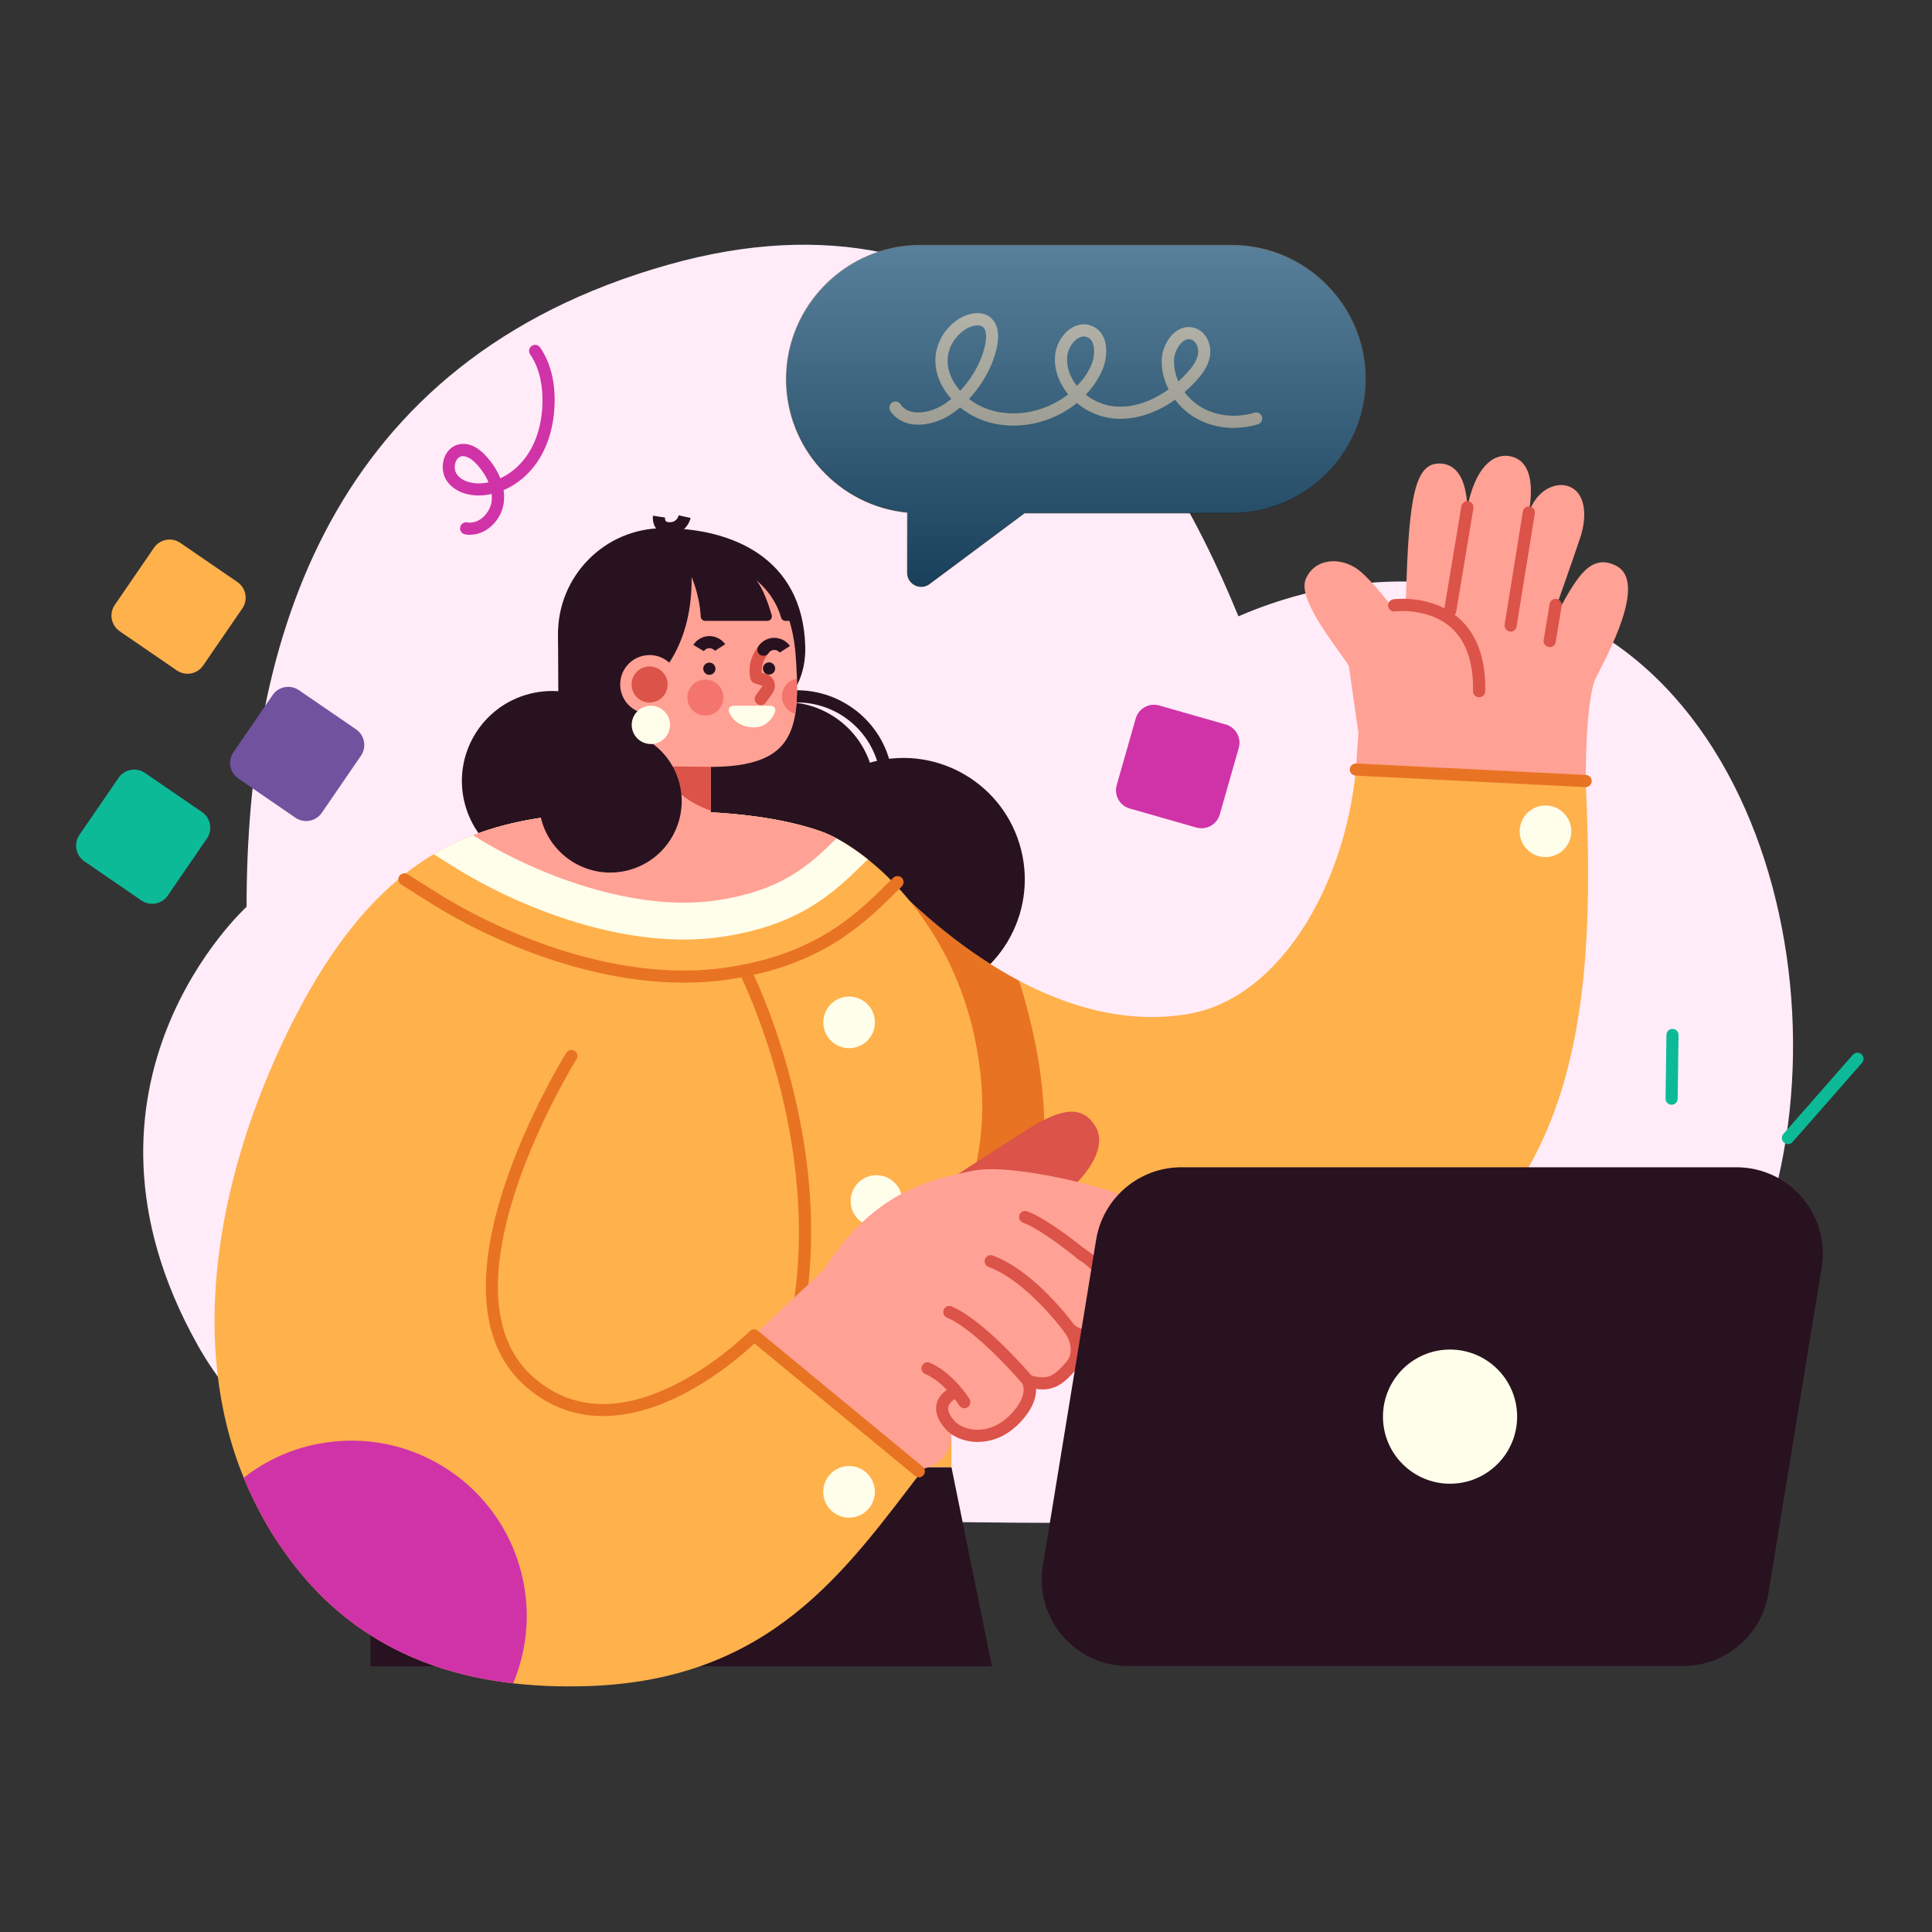 <svg width="450" height="450" viewBox="0 0 450 450" fill="none" xmlns="http://www.w3.org/2000/svg">
<rect x="0" y="0" width="450" height="450" fill="#333333" stroke="none"/>
<path d="M360.471 141.737C331.8 131.011 306.915 135.576 288.451 143.555C269.095 96.123 231.016 40.322 155.488 61.699C76.768 83.987 57.431 149.327 57.431 211.215C57.431 211.215 11.947 252.431 46.018 313.262C64.223 345.774 98.61 351.972 117.204 352.38C309.142 356.5 358.615 360.341 394.969 315.785C434.348 267.537 422.155 164.841 360.452 141.737H360.471Z" fill="#FFECF8"/>
<path d="M86.291 388.102H231.037L221.611 341.728L86.291 341.468V388.102Z" fill="#28121F"/>
<path d="M203.128 179.352C205.967 190.579 199.175 201.973 187.948 204.812C176.721 207.652 165.327 200.86 162.487 189.632C159.648 178.405 166.44 167.011 177.667 164.172C188.894 161.333 200.289 168.125 203.128 179.352Z" fill="#28121F"/>
<path d="M185.647 205.518C175.645 205.518 166.515 198.744 163.954 188.63C162.488 182.841 163.36 176.809 166.422 171.688C169.484 166.547 174.364 162.929 180.154 161.463C192.124 158.438 204.316 165.712 207.341 177.663C210.366 189.633 203.091 201.825 191.14 204.849C189.303 205.313 187.466 205.536 185.647 205.536V205.518ZM185.647 163.597C184.07 163.597 182.456 163.782 180.86 164.191C175.793 165.471 171.543 168.644 168.871 173.135C166.199 177.626 165.438 182.878 166.719 187.944C169.354 198.392 180.006 204.738 190.454 202.103C200.901 199.468 207.248 188.816 204.613 178.368C202.367 169.517 194.406 163.615 185.666 163.615L185.647 163.597Z" fill="#28121F"/>
<path d="M148.866 176.773C151.705 188 144.913 199.394 133.686 202.233C122.459 205.072 111.065 198.281 108.226 187.053C105.386 175.826 112.178 164.432 123.405 161.593C134.632 158.753 146.027 165.545 148.866 176.773Z" fill="#28121F"/>
<path d="M237.829 197.891C241.652 213.034 232.485 228.399 217.342 232.24C202.199 236.063 186.834 226.896 182.993 211.753C179.17 196.61 188.337 181.245 203.48 177.404C218.623 173.581 233.988 182.748 237.829 197.891Z" fill="#28121F"/>
<path d="M207.263 205.332C225.356 223.852 251.281 240.832 277.242 236.081C297.859 232.314 313.188 206.705 315.823 179.222L369.342 181.894C371.791 236.564 369.156 294.388 298.175 311.943C252.413 323.263 214.741 294.945 179.148 260.558L207.282 205.313L207.263 205.332Z" fill="#FFB14C"/>
<path d="M179.131 260.596L207.264 205.351C215.819 214.11 226.137 222.516 237.364 228.454C238.978 233.502 240.37 238.958 241.483 244.84C246.679 272.435 238.886 293.386 238.886 293.386L240.351 306.061C218.676 296.374 198.597 279.394 179.149 260.596H179.131Z" fill="#E87323"/>
<path d="M332.115 291.697C333.099 292.996 333.989 294.332 334.806 295.706C325.286 302.665 313.279 308.232 298.155 311.98C283.903 315.506 270.43 315.191 257.57 312.036C258.832 301.161 264.362 290.788 273.789 283.662C292.124 269.781 318.234 273.381 332.115 291.716V291.697Z" fill="#D033A8"/>
<path d="M92.805 204.813C83.248 212.793 74.285 224.781 65.823 242.8C50.012 276.518 44.259 313.651 56.767 344.178C59.272 350.302 62.798 356.63 65.229 359.97C83.879 387.806 111.77 393.429 136.414 392.742C179.375 391.536 196.856 365.909 214.708 342.656L213.539 341.71H221.611V287.263C221.611 287.263 230.277 272.714 228.57 252.264C225.508 215.836 201.347 197.316 191.437 193.716C187.559 192.305 176.795 189.039 158.145 189.002C133.464 188.965 111.919 188.835 92.787 204.795L92.805 204.813Z" fill="#FFB14C"/>
<path d="M159.296 228.883C149.238 228.883 138.437 226.934 127.21 223.112C117.783 219.901 108.467 215.466 100.265 210.326L93.436 206.02C92.768 205.612 92.582 204.721 92.991 204.072C93.399 203.404 94.29 203.218 94.939 203.626L101.768 207.932C109.785 212.961 118.896 217.285 128.119 220.439C139.068 224.169 149.553 226.062 159.296 226.062C162.636 226.062 165.902 225.839 169.02 225.375C178.02 224.076 185.61 221.516 192.235 217.6C198.396 213.944 202.924 209.491 205.912 206.558L208.046 204.462C208.602 203.905 209.493 203.923 210.05 204.462C210.607 205 210.588 205.909 210.05 206.466L207.916 208.563C204.835 211.606 200.159 216.19 193.701 220.031C186.742 224.151 178.818 226.823 169.446 228.178C166.199 228.642 162.784 228.883 159.314 228.883H159.296Z" fill="#E87323"/>
<path d="M202.141 200.174C197.984 196.852 194.161 194.718 191.433 193.734C187.555 192.324 176.792 189.058 158.142 189.021C136.949 188.984 118.058 188.891 101.041 198.967L105.587 201.825C113.14 206.576 121.714 210.64 130.435 213.609C140.623 217.079 150.347 218.842 159.292 218.842C162.28 218.842 165.212 218.638 167.977 218.23C176.031 217.061 182.767 214.815 188.557 211.382C193.976 208.172 197.947 204.256 200.86 201.398L202.122 200.155L202.141 200.174Z" fill="#FFFEEB"/>
<path d="M191.438 193.734C187.56 192.323 176.797 189.057 158.146 189.02C140.666 188.983 124.762 188.927 110.176 194.55C125.151 203.959 147.958 212.458 166.757 209.73C182.104 207.503 188.543 201.472 194.834 195.274C193.572 194.606 192.422 194.086 191.42 193.715L191.438 193.734Z" fill="#FFA194"/>
<path d="M154.469 123.013C170.298 123.013 186.907 129.786 187.556 150.44C187.983 164.024 176.236 170.872 162.634 170.946C160.036 171.763 157.419 172.226 154.71 172.245C141.126 172.319 130.047 161.352 129.973 147.768C129.899 134.184 140.866 123.031 154.469 123.031V123.013Z" fill="#28121F"/>
<path d="M165.585 192.973L165.548 178.629C184.365 178.536 186.369 170.649 185.478 154.838C185.107 148.139 184.068 138.879 174.956 132.087C162.782 123.031 145.265 128.431 140.495 142.85C140.44 143.036 140.384 143.203 140.328 143.388C137.452 152.593 136.561 161.018 142.184 166.826L142.314 191.971L165.585 192.992V192.973Z" fill="#FFA194"/>
<path d="M154.618 180.521C156.121 182.878 159.388 186.7 165.567 188.816L165.53 178.609L155.713 178.517C154.674 178.517 154.043 179.649 154.6 180.521H154.618Z" fill="#DB5349"/>
<path d="M129.973 146.674L130.047 162.652L151.74 178.518L151.499 159.868L129.973 146.674Z" fill="#28121F"/>
<path d="M177.184 164.209C176.906 164.209 176.608 164.116 176.367 163.949C175.736 163.504 175.588 162.613 176.033 161.982L177.592 159.792C177.537 159.625 175.848 159.199 175.848 159.199C175.384 159.069 175.013 158.735 174.864 158.271C174.809 158.104 173.584 154.188 176.757 150.439C177.258 149.846 178.149 149.771 178.761 150.273C179.355 150.774 179.429 151.664 178.928 152.277C177.444 154.021 177.351 155.765 177.444 156.693L178.279 156.916C179.207 157.157 179.968 157.844 180.302 158.753C180.636 159.662 180.487 160.665 179.931 161.462L178.372 163.652C178.093 164.042 177.666 164.246 177.221 164.246L177.184 164.209Z" fill="#DB5349"/>
<path d="M163.933 151.665L161.502 150.218C161.929 149.476 163.191 148.195 165.158 148.158C167.125 148.121 168.424 149.327 168.906 150.051L166.531 151.591C166.531 151.591 166.067 150.979 165.232 150.979C164.397 150.979 163.989 151.591 163.952 151.665H163.933Z" fill="#28121F"/>
<path d="M177.812 152.741C177.571 152.741 177.33 152.685 177.107 152.555C176.439 152.165 176.198 151.293 176.587 150.625C177.014 149.883 178.276 148.602 180.243 148.565C182.21 148.528 183.509 149.734 183.992 150.458L181.616 151.998C181.616 151.998 181.171 151.386 180.355 151.386C179.464 151.404 179.055 152.035 179.055 152.035C178.795 152.481 178.313 152.741 177.831 152.741H177.812Z" fill="#28121F"/>
<path d="M126.096 190.932C128.49 199.802 137.602 205.054 146.472 202.66C155.342 200.266 160.594 191.155 158.2 182.284C155.806 173.414 146.694 168.162 137.824 170.556C128.954 172.95 123.702 182.062 126.096 190.932Z" fill="#28121F"/>
<path d="M177.723 155.934C177.853 156.714 178.577 157.233 179.356 157.103C180.136 156.973 180.655 156.25 180.525 155.47C180.395 154.691 179.672 154.171 178.892 154.301C178.113 154.431 177.593 155.155 177.723 155.934Z" fill="#28121F"/>
<path d="M163.823 155.99C163.953 156.769 164.676 157.289 165.456 157.159C166.235 157.029 166.755 156.305 166.625 155.526C166.495 154.747 165.771 154.227 164.992 154.357C164.213 154.487 163.693 155.21 163.823 155.99Z" fill="#28121F"/>
<path d="M160.352 163.912C161.15 166.083 163.562 167.215 165.733 166.417C167.904 165.619 169.036 163.207 168.239 161.036C167.441 158.864 165.028 157.732 162.857 158.53C160.685 159.328 159.554 161.741 160.352 163.912Z" fill="#F4756E"/>
<path d="M184.905 158.271C185.146 158.179 185.369 158.123 185.61 158.086C185.703 161.166 185.61 163.894 185.22 166.27C183.958 165.917 182.863 164.989 182.381 163.653C181.583 161.482 182.715 159.069 184.886 158.271H184.905Z" fill="#F4756E"/>
<path d="M179.484 164.376H170.799C170.057 164.376 169.519 165.137 169.816 165.842C170.372 167.197 171.708 169.071 174.956 169.386C178.389 169.702 179.874 167.419 180.505 165.842C180.783 165.137 180.264 164.395 179.503 164.395L179.484 164.376Z" fill="#FFFEEB"/>
<path d="M152.91 126.687C161.651 123.7 167.199 125.704 169.129 126.743C182.268 133.795 184.903 144.614 184.903 144.614H182.954C182.49 144.614 182.063 144.298 181.934 143.834C180.319 138.211 176.144 135.168 176.144 135.168C177.721 136.931 179.113 141.088 179.744 143.259C179.948 143.927 179.447 144.614 178.742 144.614H164.267C163.71 144.614 163.228 144.168 163.21 143.612C162.968 138.638 161.094 134.426 161.094 134.426C161.298 152.575 151.314 159.422 151.314 159.422C151.314 159.422 135.744 157.956 135.911 152.668C136.079 147.379 144.355 129.619 152.91 126.687Z" fill="#28121F"/>
<path d="M144.689 161.203C145.673 164.859 149.439 167.011 153.077 166.028C156.732 165.044 158.885 161.277 157.902 157.64C156.918 153.984 153.151 151.832 149.514 152.815C145.858 153.799 143.706 157.566 144.689 161.203Z" fill="#FFA194"/>
<path d="M147.252 160.516C147.845 162.762 150.165 164.079 152.392 163.485C154.637 162.891 155.955 160.572 155.361 158.345C154.749 156.099 152.448 154.782 150.221 155.376C147.976 155.97 146.658 158.289 147.252 160.516Z" fill="#DB5349"/>
<path d="M191.789 238.717C192.105 242.02 195.056 244.433 198.359 244.117C201.662 243.802 204.074 240.851 203.759 237.548C203.443 234.245 200.493 231.832 197.189 232.148C193.886 232.463 191.474 235.414 191.789 238.717Z" fill="#FFFEEB"/>
<path d="M198.153 280.323C198.468 283.626 201.419 286.038 204.722 285.723C208.025 285.407 210.438 282.457 210.123 279.154C209.807 275.85 206.856 273.438 203.553 273.753C200.25 274.069 197.837 277.019 198.153 280.323Z" fill="#FFFEEB"/>
<path d="M185.642 308.734C184.603 308.567 184.102 307.824 184.251 307.045C188.315 285.834 184.863 265.217 181.263 251.651C177.348 236.917 172.411 227.082 172.356 226.989C172.003 226.284 172.282 225.449 172.987 225.077C173.692 224.725 174.545 225.003 174.898 225.708C175.102 226.117 180.001 235.841 183.991 250.853C186.329 259.668 187.869 268.464 188.538 276.982C189.373 287.652 188.871 297.952 187.034 307.564C186.904 308.251 186.311 308.715 185.642 308.715V308.734Z" fill="#E87323"/>
<path d="M221.537 274.496C221.537 274.496 232.449 267.425 239.129 263.176C247.758 257.683 252.231 257.683 255.089 262.266C258.021 266.961 253.994 274.625 242.47 282.327C231.985 289.323 223.894 278.281 223.894 278.281L221.537 274.496Z" fill="#DB5349"/>
<path d="M191.751 295.892C203.554 277.409 216.636 274.681 227.01 272.621C237.383 270.561 275.797 279.617 276.706 288.506C277.616 297.395 262.064 295.15 251.468 292.329C251.468 292.329 264.403 300.216 258.762 307.602C255.421 311.962 251.227 311.573 249.111 309.513C251.375 312.519 251.32 316.045 249.52 318.124C246.755 321.297 244.602 323.32 239.462 321.612C240.872 324.767 238.682 328.089 236.752 330.167C230.963 336.402 221.368 331.986 221.368 331.986C221.368 331.986 223.54 340.337 214.28 342.304L175.662 310.998L191.77 295.873L191.751 295.892Z" fill="#FFA194"/>
<path d="M252.212 293.758C251.896 293.758 251.581 293.647 251.302 293.443C251.21 293.368 242.692 286.354 238.294 284.795C237.551 284.535 237.18 283.719 237.44 282.995C237.7 282.253 238.516 281.881 239.24 282.141C244.121 283.886 252.75 290.974 253.121 291.29C253.715 291.791 253.807 292.682 253.306 293.276C253.028 293.61 252.62 293.795 252.212 293.795V293.758Z" fill="#DB5349"/>
<path d="M224.614 327.996C224.15 327.996 223.686 327.755 223.408 327.328C223.371 327.273 220.012 321.947 215.484 320.017C214.76 319.701 214.427 318.885 214.742 318.161C215.057 317.437 215.874 317.103 216.598 317.419C221.942 319.701 225.654 325.584 225.802 325.844C226.21 326.512 226.006 327.384 225.357 327.792C225.115 327.941 224.855 328.015 224.614 328.015V327.996Z" fill="#DB5349"/>
<path d="M249.112 310.924C248.666 310.924 248.24 310.72 247.961 310.33C247.868 310.219 239.313 298.454 230.257 295.095C229.515 294.816 229.144 294 229.423 293.276C229.701 292.534 230.517 292.163 231.241 292.441C241.114 296.097 249.891 308.159 250.262 308.679C250.726 309.31 250.578 310.2 249.947 310.664C249.687 310.85 249.408 310.924 249.112 310.924Z" fill="#DB5349"/>
<path d="M239.445 323.022C239.036 323.022 238.647 322.855 238.369 322.521C238.257 322.391 227.587 309.865 220.572 306.896C219.848 306.599 219.514 305.764 219.811 305.04C220.108 304.316 220.943 303.982 221.667 304.298C229.294 307.527 240.076 320.164 240.521 320.702C241.022 321.296 240.948 322.187 240.354 322.706C240.094 322.929 239.76 323.04 239.445 323.04V323.022Z" fill="#DB5349"/>
<path d="M227.75 335.865C224.781 335.865 221.942 334.733 220.309 332.933C218.472 330.91 217.748 328.943 218.137 327.069C218.731 324.359 221.534 323.116 221.645 323.079C222.369 322.764 223.204 323.098 223.501 323.821C223.816 324.545 223.482 325.362 222.758 325.677C222.313 325.881 221.107 326.623 220.884 327.681C220.643 328.832 221.571 330.131 222.369 331.021C223.204 331.931 225.078 333.007 227.658 333.026C229.68 333.026 232.705 332.376 235.655 329.184C237.066 327.663 239.256 324.731 238.105 322.17C237.882 321.65 237.975 321.056 238.347 320.648C238.718 320.24 239.311 320.073 239.849 320.258C244.21 321.706 245.788 320.203 248.404 317.178C249.889 315.471 249.685 312.668 247.94 310.349C247.495 309.755 247.588 308.92 248.126 308.437C248.683 307.955 249.518 307.973 250.056 308.474C250.854 309.235 251.968 309.625 253.137 309.551C254.733 309.439 256.291 308.456 257.609 306.711C258.592 305.412 258.964 304.058 258.704 302.555C257.869 297.711 251.151 293.276 251.095 293.239C250.446 292.812 250.26 291.94 250.687 291.272C251.114 290.622 251.986 290.437 252.654 290.864C252.97 291.068 260.467 296.004 261.525 302.072C261.914 304.355 261.376 306.507 259.891 308.437C257.572 311.462 255.066 312.242 253.378 312.371C252.914 312.409 252.468 312.39 252.023 312.334C252.617 314.784 252.134 317.233 250.594 319.034C248.052 321.966 245.676 324.192 241.315 323.506C241.39 325.9 240.184 328.535 237.79 331.114C234.171 335.03 230.348 335.846 227.75 335.846V335.865Z" fill="#DB5349"/>
<path d="M262.754 388.047H392.024C401.878 388.047 410.285 380.903 411.88 371.179L424.295 295.243C426.299 282.995 416.854 271.879 404.439 271.879H275.169C265.315 271.879 256.909 279.024 255.313 288.748L242.898 364.684C240.894 376.932 250.339 388.047 262.754 388.047Z" fill="#28121F"/>
<path d="M322.119 329.962C322.119 338.591 329.115 345.587 337.744 345.587C346.373 345.587 353.37 338.591 353.37 329.962C353.37 321.333 346.373 314.337 337.744 314.337C329.115 314.337 322.119 321.333 322.119 329.962Z" fill="#FFFEEB"/>
<path d="M47.059 189.15L33.761 180.028C31.75 178.648 29.001 179.16 27.621 181.171L18.498 194.469C17.119 196.481 17.631 199.23 19.642 200.61L32.94 209.732C34.951 211.112 37.7 210.6 39.08 208.589L48.203 195.291C49.583 193.279 49.071 190.53 47.059 189.15Z" fill="#0DBA98"/>
<path d="M55.299 135.57L42.001 126.448C39.99 125.068 37.241 125.58 35.861 127.591L26.739 140.889C25.359 142.901 25.871 145.65 27.882 147.03L41.18 156.152C43.192 157.532 45.941 157.02 47.321 155.008L56.443 141.71C57.823 139.699 57.311 136.95 55.299 135.57Z" fill="#FFB14C"/>
<path d="M82.93 169.88L69.632 160.757C67.621 159.377 64.872 159.889 63.492 161.901L54.369 175.199C52.989 177.21 53.502 179.96 55.513 181.339L68.811 190.462C70.823 191.842 73.572 191.33 74.952 189.318L84.074 176.02C85.454 174.009 84.942 171.26 82.93 169.88Z" fill="#70529E"/>
<path d="M260.104 182.858L264.532 167.352C265.205 164.997 267.655 163.651 269.992 164.319L285.498 168.747C287.854 169.42 289.2 171.869 288.532 174.207L284.103 189.713C283.431 192.068 280.981 193.415 278.644 192.747L263.137 188.318C260.782 187.646 259.436 185.196 260.104 182.858Z" fill="#D033A8"/>
<path d="M155.953 124.459C154.338 124.459 153.429 123.791 152.947 123.234C151.852 121.972 152.075 120.302 152.093 120.116L154.895 120.543C154.877 120.71 154.895 121.174 155.099 121.397C155.285 121.601 155.73 121.638 155.99 121.638C157.623 121.638 158.013 120.302 158.087 120.023L159.46 120.339L160.852 120.636C160.574 121.953 159.2 124.459 156.009 124.477H155.971L155.953 124.459Z" fill="#28121F"/>
<path d="M304.132 134.869C306.248 129.952 312.26 129.655 316.306 132.661C318.31 134.164 321.057 137.337 323.302 140.158C324.657 141.865 327.422 140.956 327.496 138.785C328.127 115.254 329.63 107.516 335.717 107.98C339.41 108.258 341.525 111.765 341.766 118.168C343.566 109.279 347.556 105.289 352.01 106.328C356.13 107.293 357.391 112.099 356.092 119.355C358.208 113.565 362.699 112.396 365.185 113.213C369.509 114.623 369.639 120.413 368.118 125.071C366.596 129.729 360.788 146.078 360.788 146.078C366.021 137.449 369.305 127.985 376.543 131.844C383.78 135.704 374.204 152.888 371.718 157.862C369.231 162.835 369.342 181.912 369.342 181.912L315.823 179.24L316.398 170.74L314.171 155.115C312.167 151.682 302.017 139.806 304.132 134.888V134.869Z" fill="#FFA194"/>
<path d="M344.513 162.409C343.697 162.409 343.084 161.741 343.103 160.962C343.214 154.3 341.507 149.345 338 146.19C332.711 141.458 324.972 142.386 324.898 142.405C324.119 142.497 323.414 141.959 323.321 141.18C323.228 140.4 323.766 139.695 324.546 139.584C324.917 139.528 333.602 138.452 339.874 144.056C344.031 147.768 346.072 153.465 345.942 160.999C345.942 161.778 345.293 162.391 344.532 162.391L344.513 162.409Z" fill="#DB5349"/>
<path d="M337.779 143.611C336.777 143.463 336.257 142.739 336.387 141.96L340.377 117.928C340.507 117.149 341.23 116.629 342.01 116.759C342.789 116.889 343.309 117.613 343.179 118.392L339.189 142.424C339.078 143.11 338.465 143.611 337.797 143.611H337.779Z" fill="#DB5349"/>
<path d="M351.847 147.136C350.845 146.988 350.325 146.264 350.455 145.503L354.705 119.152C354.835 118.372 355.558 117.853 356.319 117.983C357.099 118.113 357.618 118.836 357.488 119.597L353.239 145.949C353.127 146.635 352.534 147.136 351.847 147.136Z" fill="#DB5349"/>
<path d="M360.939 150.738C359.937 150.59 359.417 149.866 359.547 149.087L360.939 140.68C361.069 139.901 361.793 139.381 362.572 139.511C363.351 139.641 363.871 140.365 363.741 141.144L362.349 149.551C362.238 150.237 361.625 150.738 360.957 150.738H360.939Z" fill="#DB5349"/>
<path d="M109.469 124.572C109.079 124.572 108.708 124.535 108.319 124.461C107.539 124.312 107.038 123.589 107.187 122.809C107.335 122.048 108.059 121.529 108.838 121.677C109.896 121.863 111.028 121.566 112.049 120.842C113.348 119.896 114.294 118.355 114.498 116.815C114.573 116.24 114.591 115.665 114.536 115.052C113.738 115.238 112.94 115.349 112.142 115.386C108.634 115.572 105.609 114.291 104.05 111.972C103.03 110.45 102.826 108.297 103.549 106.479C104.162 104.92 105.368 103.844 106.853 103.51C109.024 103.009 111.288 104.029 113.403 106.423C114.368 107.518 115.686 109.262 116.539 111.396C118.859 110.339 120.975 108.576 122.589 106.312C125.54 102.155 126.264 97.274 126.356 93.915C126.431 90.742 126.004 86.196 123.48 82.54C123.034 81.89 123.202 81.018 123.833 80.573C124.482 80.127 125.354 80.294 125.799 80.925C128.156 84.321 129.325 88.831 129.177 93.99C129.029 99.39 127.562 104.215 124.89 107.963C122.905 110.766 120.233 112.918 117.301 114.161C117.449 115.126 117.468 116.147 117.319 117.205C117.004 119.506 115.649 121.733 113.719 123.125C112.42 124.071 110.954 124.554 109.488 124.554L109.469 124.572ZM107.873 106.238C107.725 106.238 107.576 106.238 107.447 106.293C106.686 106.46 106.315 107.147 106.148 107.555C105.777 108.501 105.869 109.652 106.37 110.413C107.539 112.157 110.026 112.677 111.956 112.584C112.568 112.547 113.181 112.473 113.793 112.343C113.236 110.988 112.364 109.633 111.232 108.334C110.509 107.518 109.172 106.256 107.855 106.256L107.873 106.238Z" fill="#D033A8"/>
<path d="M389.35 257.312C388.552 257.312 387.921 256.663 387.94 255.883L388.144 241.037C388.144 240.258 388.794 239.646 389.555 239.646C390.353 239.646 390.983 240.295 390.965 241.074L390.761 255.92C390.761 256.7 390.111 257.312 389.35 257.312Z" fill="#0DBA98"/>
<path d="M416.443 266.48C416.109 266.48 415.775 266.368 415.515 266.127C414.921 265.607 414.865 264.717 415.385 264.123L431.567 245.677C432.086 245.083 432.977 245.027 433.571 245.547C434.165 246.066 434.221 246.957 433.701 247.551L417.519 265.997C417.24 266.312 416.851 266.48 416.461 266.48H416.443Z" fill="#0DBA98"/>
<path d="M214.317 57.135H286.895C304.042 57.135 318.071 71.164 318.071 88.311C318.071 105.458 304.042 119.487 286.895 119.487H238.609L216.47 135.985C214.373 137.543 211.386 136.059 211.386 133.424V119.339C195.612 117.836 183.16 104.456 183.16 88.292C183.16 71.145 197.189 57.116 214.336 57.116L214.317 57.135Z" fill="#3180B5"/>
<path d="M287.453 99.686C284.094 99.686 280.809 98.814 278.063 97.107C276.356 96.049 274.889 94.676 273.702 93.099C269.155 96.346 264.145 97.905 259.376 97.478C256.295 97.2 253.271 95.901 250.821 93.878C248.928 95.418 246.738 96.68 244.363 97.59C238.833 99.686 232.82 99.649 227.828 97.46C226.344 96.81 224.915 95.938 223.634 94.899C222.948 95.493 222.224 96.031 221.482 96.513C218.531 98.48 214.857 99.315 211.925 98.722C209.977 98.313 208.399 97.274 207.378 95.715C206.951 95.066 207.137 94.175 207.787 93.748C208.436 93.321 209.327 93.507 209.754 94.156C210.366 95.084 211.294 95.678 212.5 95.938C214.69 96.383 217.603 95.678 219.923 94.138C220.48 93.767 221.037 93.358 221.575 92.913C218.494 89.461 216.898 84.878 218.494 80.331C219.348 77.9 221.092 75.71 223.3 74.3C225.472 72.927 228.571 72.259 230.63 73.892C232.226 75.154 232.802 77.344 232.319 80.22C231.559 84.655 229.072 89.313 225.694 92.913C226.696 93.692 227.81 94.342 228.96 94.862C235.381 97.664 243.287 96.179 248.798 91.855C246.386 88.849 245.384 85.546 245.811 82.354C246.126 79.904 247.703 77.474 249.726 76.304C251.211 75.451 252.825 75.302 254.291 75.896C255.627 76.434 256.611 77.455 257.167 78.865C258.002 80.981 257.78 83.987 256.611 86.511C255.701 88.478 254.439 90.315 252.899 91.93C254.848 93.47 257.205 94.435 259.599 94.657C263.755 95.029 268.153 93.6 272.18 90.686C271.123 88.589 270.547 86.27 270.584 83.969C270.621 81.315 272.032 78.494 274.036 77.102C275.409 76.156 276.968 75.933 278.453 76.453C281.199 77.436 282.22 80.573 281.812 83.004C281.385 85.434 279.807 87.401 278.471 88.849C277.655 89.74 276.783 90.575 275.91 91.336C276.875 92.653 278.119 93.804 279.529 94.676C283.111 96.903 287.843 97.441 292.185 96.124C292.927 95.901 293.725 96.328 293.948 97.07C294.171 97.812 293.744 98.61 293.002 98.833C291.183 99.389 289.29 99.649 287.416 99.649L287.453 99.686ZM227.68 75.803C226.771 75.803 225.676 76.174 224.841 76.731C223.189 77.789 221.816 79.496 221.185 81.315C219.979 84.766 221.222 88.292 223.653 91.02C226.659 87.828 228.886 83.709 229.554 79.775C229.703 78.958 229.907 76.935 228.905 76.137C228.608 75.896 228.181 75.785 227.717 75.785L227.68 75.803ZM252.454 78.364C252.027 78.364 251.6 78.494 251.155 78.754C249.874 79.496 248.835 81.129 248.613 82.725C248.297 85.156 249.077 87.68 250.821 89.87C252.176 88.589 253.252 87.049 254.05 85.323C254.904 83.486 255.089 81.296 254.532 79.904C254.254 79.218 253.827 78.772 253.215 78.513C252.955 78.401 252.695 78.364 252.435 78.364H252.454ZM276.875 79.014C276.467 79.014 276.077 79.162 275.669 79.441C274.426 80.294 273.461 82.261 273.442 84.006C273.424 85.657 273.776 87.309 274.463 88.849C275.131 88.255 275.762 87.624 276.393 86.938C277.525 85.713 278.731 84.228 279.028 82.521C279.251 81.222 278.731 79.552 277.506 79.106C277.302 79.032 277.08 78.995 276.875 78.995V79.014Z" fill="#FFFEEB"/>
<g style="mix-blend-mode:soft-light" opacity="0.5">
<path d="M214.56 136.728C214.059 136.728 213.558 136.617 213.075 136.375C211.962 135.819 211.257 134.687 211.257 133.443V119.432C203.593 118.69 196.504 115.109 191.252 109.393C185.945 103.603 183.031 96.106 183.031 88.312C183.031 79.998 186.297 72.149 192.217 66.21C198.137 60.291 205.986 57.024 214.319 57.024H286.896C295.21 57.024 303.059 60.291 308.998 66.21C314.936 72.13 318.184 79.98 318.184 88.312C318.184 96.644 314.917 104.475 308.998 110.414C303.078 116.352 295.228 119.599 286.896 119.599H238.647L216.527 136.078C215.952 136.505 215.265 136.728 214.56 136.728ZM214.319 57.228C197.172 57.228 183.235 71.165 183.235 88.312C183.235 104.16 195.595 117.744 211.387 119.247C211.48 119.247 211.48 133.443 211.48 133.443C211.48 134.631 212.11 135.67 213.187 136.208C214.245 136.746 215.451 136.635 216.416 135.93L238.592 119.414H286.915C304.062 119.414 317.998 105.477 317.998 88.331C317.998 71.184 304.062 57.247 286.915 57.247H214.337L214.319 57.228Z" fill="url(#paint0_linear_35_23132)"/>
</g>
<g style="mix-blend-mode:soft-light" opacity="0.5">
<path d="M214.321 57.134H286.899C304.046 57.134 318.075 71.163 318.075 88.31C318.075 105.457 304.046 119.486 286.899 119.486H238.613L216.474 135.984C214.377 137.542 211.39 136.058 211.39 133.423V119.338C195.616 117.835 183.164 104.455 183.164 88.291C183.164 71.144 197.193 57.115 214.34 57.115L214.321 57.134Z" fill="url(#paint1_linear_35_23132)"/>
</g>
<path d="M214.039 344.084C213.723 344.084 213.408 343.973 213.13 343.769L175.718 312.926C173.399 315.097 166.996 320.739 158.72 324.933C152.614 328.013 146.769 329.646 141.332 329.813C134.428 330.018 128.212 327.828 122.849 323.3C116.799 318.215 113.551 310.848 113.199 301.439C112.92 294.072 114.424 285.406 117.653 275.719C123.127 259.333 131.812 245.359 131.886 245.211C132.294 244.543 133.166 244.339 133.835 244.765C134.503 245.174 134.707 246.046 134.28 246.714C134.187 246.844 125.669 260.576 120.306 276.665C117.189 286.037 115.741 294.35 116.001 301.365C116.335 309.939 119.23 316.601 124.649 321.147C129.307 325.063 134.596 327.03 140.478 327.03C145.656 327.03 151.297 325.508 157.365 322.446C167.237 317.473 174.549 310.124 174.623 310.05C175.143 309.53 175.96 309.493 176.535 309.957L214.911 341.616C215.523 342.117 215.598 343.008 215.097 343.601C214.818 343.935 214.41 344.121 214.002 344.121L214.039 344.084Z" fill="#E87323"/>
<path d="M74.096 336.291C67.545 337.571 61.681 340.336 56.764 344.196C59.269 350.32 62.795 356.63 65.226 359.989C79.701 381.589 99.742 389.81 119.524 392.093C122.531 384.911 123.533 376.783 121.937 368.581C117.632 346.46 96.216 332.004 74.096 336.309V336.291Z" fill="#D033A8"/>
<path d="M365.985 193.624C365.985 196.946 363.294 199.636 359.972 199.636C356.65 199.636 353.959 196.946 353.959 193.624C353.959 190.302 356.65 187.611 359.972 187.611C363.294 187.611 365.985 190.302 365.985 193.624Z" fill="#FFFEEB"/>
<path d="M203.775 347.48C203.775 350.802 201.084 353.493 197.763 353.493C194.441 353.493 191.75 350.802 191.75 347.48C191.75 344.159 194.441 341.468 197.763 341.468C201.084 341.468 203.775 344.159 203.775 347.48Z" fill="#FFFEEB"/>
<path d="M369.325 183.342L315.732 180.651C314.953 180.614 314.34 179.946 314.396 179.167C314.433 178.388 315.101 177.794 315.881 177.831L369.4 180.503C370.179 180.54 370.773 181.208 370.736 181.988C370.699 182.748 370.068 183.342 369.325 183.342Z" fill="#E87323"/>
<path d="M151.185 164.395C153.634 164.172 155.805 165.954 156.046 168.422C156.269 170.871 154.488 173.042 152.02 173.284C149.57 173.506 147.399 171.725 147.157 169.257C146.935 166.807 148.717 164.636 151.166 164.395H151.185Z" fill="#FFFEEB"/>
<defs>
<linearGradient id="paint0_linear_35_23132" x1="250.598" y1="57.024" x2="250.598" y2="136.728" gradientUnits="userSpaceOnUse">
<stop stop-color="#808080"/>
<stop offset="1"/>
</linearGradient>
<linearGradient id="paint1_linear_35_23132" x1="250.601" y1="57.134" x2="250.601" y2="136.633" gradientUnits="userSpaceOnUse">
<stop stop-color="#808080"/>
<stop offset="1"/>
</linearGradient>
</defs>
</svg>
